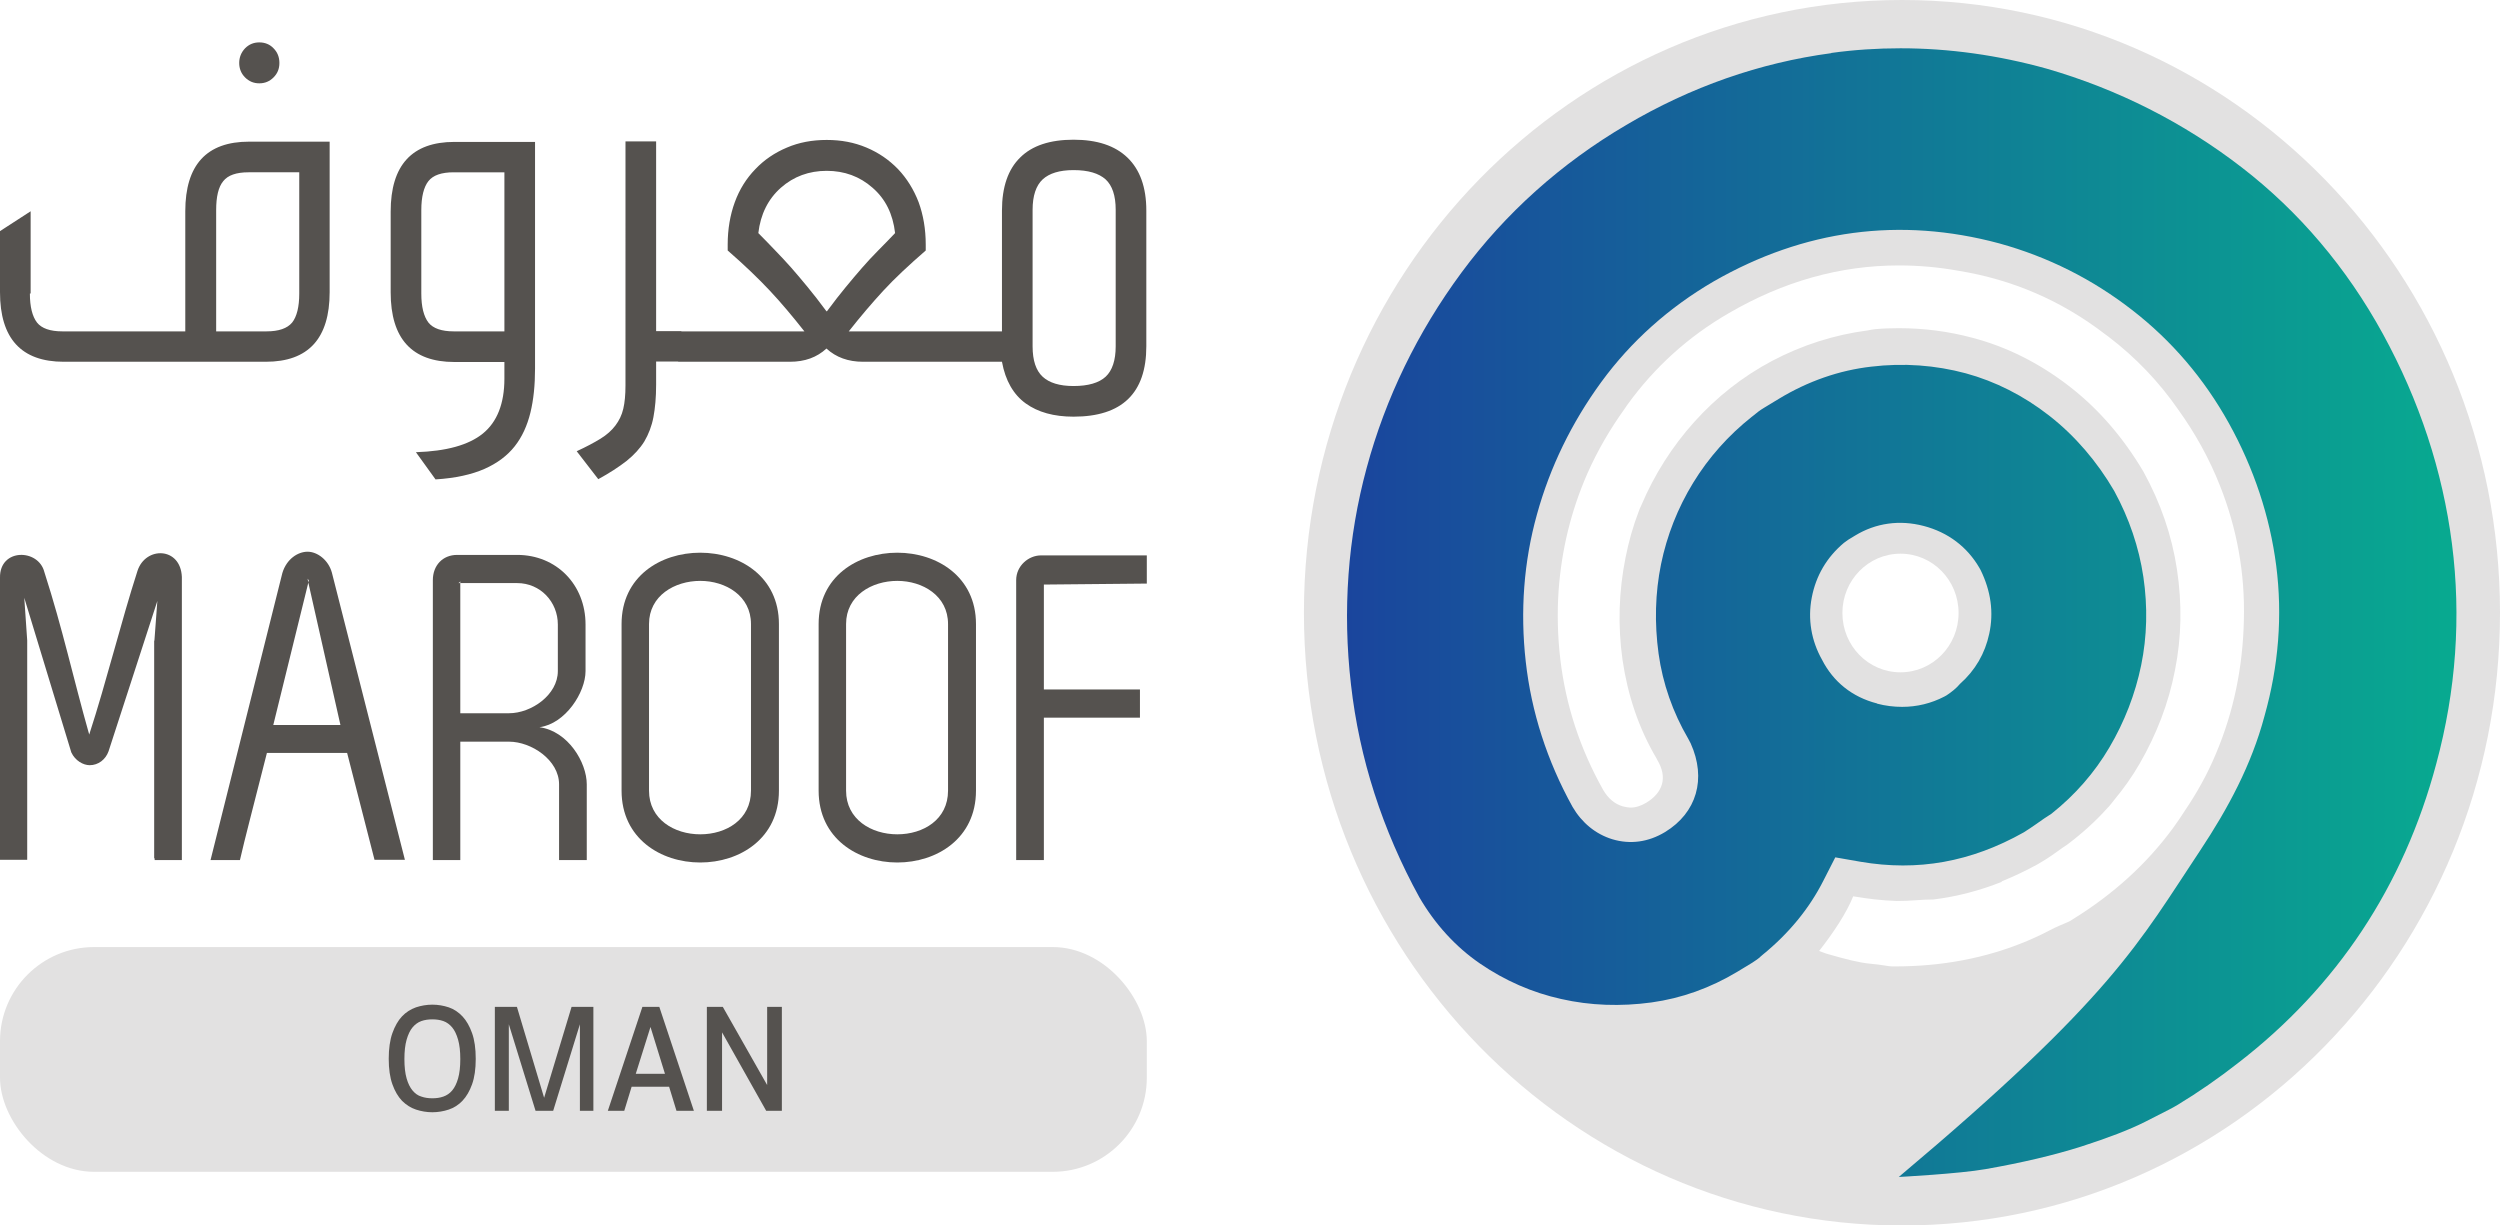 <?xml version="1.0" encoding="UTF-8"?>
<svg id="Layer_1" data-name="Layer 1" xmlns="http://www.w3.org/2000/svg" xmlns:xlink="http://www.w3.org/1999/xlink" viewBox="0 0 102 50">
  <defs>
    <style>
      .cls-1 {
        fill: url(#linear-gradient);
      }

      .cls-2 {
        fill: #55524f;
      }

      .cls-2, .cls-3 {
        stroke-width: 0px;
      }

      .cls-3 {
        fill: #e2e1e1;
      }
    </style>
    <linearGradient id="linear-gradient" x1="54.95" y1="25" x2="100.2" y2="25" gradientUnits="userSpaceOnUse">
      <stop offset="0" stop-color="#1a459d"/>
      <stop offset="1" stop-color="#08aa90"/>
    </linearGradient>
  </defs>
  <g>
    <path class="cls-3" d="m77.6,0c-13.47,0-24.4,11.19-24.4,25s10.92,25,24.4,25,24.4-11.19,24.4-25S91.08,0,77.6,0m-11.04,32.95c-.11,0-.23-.02-.35-.05-.34-.1-.6-.33-.8-.67-.95-1.69-1.53-3.47-1.75-5.34-.11-.94-.13-1.87-.07-2.78.12-1.68.51-3.27,1.17-4.78.42-.95.93-1.82,1.51-2.63.04-.06.09-.13.13-.19,1.1-1.52,2.47-2.77,4.13-3.73,2.23-1.3,4.55-1.95,6.94-1.95.81,0,1.62.07,2.45.22,2.2.36,4.19,1.22,5.96,2.58.05.04.1.07.15.11,1.1.84,2.05,1.83,2.84,2.97.69.96,1.27,2,1.71,3.12.69,1.74,1.02,3.57.97,5.46-.04,1.94-.42,3.76-1.14,5.46-.34.82-.77,1.59-1.27,2.33-.15.23-.3.46-.47.69-1.09,1.49-2.46,2.72-4.09,3.73l-.11.07c-.1.06-.33.14-.65.29-.36.19-.73.37-1.11.53-1.69.71-3.49,1.04-5.39,1.04h-.13c-.13,0-.42-.07-.88-.11-.45-.04-1.03-.19-1.72-.39-.12-.03-.25-.09-.37-.13.58-.74,1.12-1.55,1.39-2.23.58.1,1.17.17,1.78.19.26,0,.52-.01.78-.03.26-.02.5-.03.71-.03.98-.12,1.91-.37,2.79-.72v-.02c.49-.2.98-.43,1.47-.7.1-.06.2-.12.3-.18.17-.11.34-.22.5-.34.14-.1.26-.19.39-.27.6-.45,1.16-.95,1.66-1.51l.05-.05c.07-.08.14-.17.21-.26.39-.47.74-.96,1.04-1.48.7-1.21,1.19-2.48,1.45-3.83.27-1.35.29-2.72.08-4.11-.21-1.39-.67-2.72-1.37-3.99-.83-1.4-1.84-2.57-3.05-3.5-1.21-.93-2.52-1.59-3.93-1.96-.97-.26-1.97-.39-3-.39-.32,0-.64.01-.96.04-.1.01-.2.03-.3.05-1.38.18-2.68.6-3.9,1.24-1.21.64-2.27,1.48-3.18,2.49-.89.99-1.63,2.14-2.17,3.42l-.06.13-.03.08c-.24.62-.42,1.26-.55,1.92-.27,1.35-.32,2.75-.12,4.17.21,1.42.65,2.77,1.39,4.02l.03.06c.43.72.22,1.33-.45,1.74-.22.13-.43.2-.65.2m11.02-5.52c-1.31,0-2.37-1.08-2.37-2.42s1.06-2.42,2.37-2.42,2.37,1.08,2.37,2.42-1.06,2.42-2.37,2.42"/>
    <path class="cls-1" d="m76.58,28.7c-1.01-.26-1.78-.88-2.24-1.78-.44-.78-.59-1.66-.42-2.54.17-.89.61-1.64,1.31-2.23l.18-.13.28-.17c.84-.51,1.81-.65,2.8-.39.99.26,1.77.85,2.27,1.71l.05.09c.42.86.54,1.73.35,2.6-.17.8-.57,1.49-1.19,2.04-.15.18-.34.33-.55.47l-.09.05c-.54.28-1.12.42-1.72.42-.34,0-.68-.04-1.02-.13m-1.88-26.54c-2.91.39-5.72,1.37-8.36,2.93-2.67,1.57-4.93,3.6-6.72,6.02-1.8,2.44-3.1,5.12-3.87,7.97-.77,2.84-.99,5.82-.64,8.84.34,3.01,1.28,5.93,2.79,8.68.64,1.1,1.48,2.02,2.47,2.7,1.02.7,2.14,1.19,3.32,1.45,1.19.27,2.43.31,3.68.14,1.23-.17,2.4-.59,3.5-1.25l.61-.37c.14-.09.26-.17.35-.26l.07-.06c1.07-.87,1.91-1.89,2.49-3.04l.48-.94,1.03.18c2.33.4,4.51.01,6.66-1.2.16-.1.34-.22.51-.34.22-.16.43-.3.62-.42.97-.77,1.76-1.68,2.36-2.7.62-1.05,1.06-2.19,1.3-3.36.24-1.17.27-2.38.09-3.6-.18-1.21-.58-2.39-1.19-3.51-.7-1.2-1.6-2.25-2.65-3.07-1.05-.82-2.2-1.4-3.41-1.73-1.23-.33-2.53-.43-3.86-.27-1.3.15-2.57.59-3.76,1.31l-.61.37c-.15.09-.3.2-.45.33l-.04.03c-.96.76-1.77,1.67-2.4,2.7-.63,1.03-1.07,2.15-1.31,3.32-.24,1.18-.27,2.4-.1,3.65.17,1.22.58,2.39,1.21,3.47l.1.19c.65,1.44.25,2.83-1.05,3.62-.68.41-1.42.51-2.15.29-.68-.21-1.24-.67-1.62-1.32-1.04-1.88-1.68-3.87-1.91-5.93-.23-2.05-.08-4.08.46-6.01.53-1.92,1.41-3.73,2.62-5.39,1.22-1.67,2.77-3.05,4.59-4.11,3.68-2.11,7.6-2.64,11.65-1.55,1.99.55,3.8,1.46,5.41,2.71,1.62,1.25,2.95,2.81,3.96,4.63,1.02,1.84,1.67,3.8,1.93,5.81.26,2.03.1,4.09-.48,6.14-.53,1.99-1.49,3.77-2.61,5.46-2.52,3.79-3.57,5.99-12.31,13.34,0,0,2.47-.13,3.54-.32,1.48-.26,2.8-.57,3.9-.92,1.09-.35,1.98-.69,2.63-1.02.9-.45,1.21-.62,1.32-.69.84-.51,1.66-1.08,2.44-1.69,4.05-3.12,6.77-7.23,8.1-12.22.81-2.99,1.02-6.01.64-8.97-.38-2.97-1.33-5.85-2.82-8.57-1.48-2.7-3.42-4.99-5.77-6.8-2.36-1.82-5.04-3.18-7.95-4.02-1.98-.55-3.98-.83-5.96-.83-.94,0-1.88.06-2.82.19"/>
  </g>
  <g>
    <path class="cls-2" d="m42.13,14.13c0,.58.14.99.41,1.24.27.25.69.38,1.26.38.6,0,1.04-.13,1.31-.38.27-.25.41-.67.41-1.24v-5.57c0-.58-.14-.99-.41-1.24-.28-.25-.71-.38-1.31-.38-.57,0-.99.13-1.26.38s-.41.67-.41,1.24v5.57Zm-1.25-5.54c0-.96.25-1.68.74-2.16.49-.49,1.22-.73,2.18-.73s1.69.24,2.2.73c.51.49.77,1.21.77,2.16v5.54c0,1.91-.99,2.87-2.97,2.87-.8,0-1.45-.18-1.95-.54-.5-.36-.83-.93-.97-1.7h-2.02v-1.24h2.02v-4.92Zm-7.14,4.11c.28-.38.54-.71.77-.99.23-.28.45-.54.66-.78.21-.24.43-.48.65-.7.22-.23.46-.46.7-.72-.09-.78-.39-1.39-.92-1.85-.52-.46-1.15-.69-1.87-.69s-1.35.23-1.87.69c-.52.46-.83,1.08-.92,1.85.25.25.48.49.7.72.22.23.44.46.65.7.21.24.43.5.66.78.23.28.49.61.77.99m1.49,2.06c-.6,0-1.1-.18-1.49-.54-.39.36-.88.54-1.49.54h-4.56v-1.24h5.15c-.48-.61-.95-1.17-1.41-1.66s-1.03-1.04-1.72-1.64v-.24c0-.63.1-1.21.29-1.73.19-.52.47-.97.84-1.35.36-.38.79-.67,1.29-.88.49-.21,1.03-.31,1.62-.31s1.12.1,1.62.31c.5.21.92.5,1.29.88.36.38.64.83.84,1.35.19.52.29,1.1.29,1.73v.24c-.69.6-1.27,1.14-1.73,1.64s-.93,1.05-1.41,1.66h4.35v1.24h-3.77Zm-8.44.95c0,.5-.04.94-.11,1.31-.07.37-.2.7-.37.99-.18.29-.42.55-.73.8-.31.24-.69.49-1.15.74l-.88-1.14c.39-.18.71-.35.97-.51.26-.16.46-.34.61-.54.15-.2.26-.42.32-.68.06-.25.09-.57.09-.95V5.77h1.25v7.74h1.03v1.24h-1.03v.95Zm-9.58-3.73c0,.54.1.93.29,1.18.19.24.54.36,1.03.36h2.07v-6.49h-2.07c-.5,0-.84.12-1.03.36-.19.24-.29.64-.29,1.18v3.41Zm-1.25-3.35c0-1.89.87-2.84,2.6-2.84h3.29v9.25c0,.67-.06,1.27-.19,1.8s-.34.99-.64,1.37c-.3.38-.71.69-1.23.92-.52.23-1.19.38-2,.43l-.8-1.11c1.24-.04,2.15-.29,2.73-.76.58-.47.88-1.22.88-2.24v-.68h-2.04c-1.73,0-2.6-.95-2.6-2.84v-3.3Zm-6.18-6.06c0-.23.08-.43.24-.6.16-.16.35-.24.58-.24s.43.08.58.24c.16.16.24.36.24.6s-.08.43-.24.59-.35.24-.58.24-.42-.08-.58-.24c-.16-.16-.24-.36-.24-.59m-.95,10.95h2.07c.49,0,.84-.12,1.04-.36.19-.24.29-.64.29-1.18v-4.95h-2.07c-.5,0-.84.12-1.03.36-.2.24-.29.64-.29,1.18v4.95Zm-7.59-1.54c0,.54.1.93.29,1.18.19.24.54.36,1.03.36h5.02v-4.9c0-1.89.87-2.84,2.6-2.84h3.29v6.14c0,1.89-.87,2.84-2.6,2.84H2.6c-1.73,0-2.6-.95-2.6-2.84v-2.49l1.25-.81v3.35Z"/>
    <path class="cls-2" d="m6.3,26.14l.12-1.62-1.99,6.13c-.12.34-.42.57-.77.57-.26,0-.59-.18-.75-.52l-1.92-6.31.12,1.74v8.95H0v-11.51c-.02-1.21,1.57-1.19,1.81-.23.75,2.33,1.17,4.3,1.83,6.63.71-2.18,1.29-4.57,1.97-6.68.33-1.01,1.76-.98,1.81.25v11.55h-1.11v-.07h-.02v-8.88Z"/>
    <path class="cls-2" d="m12.55,23.61l.03.16s0-.05.02-.09l-.05-.07Zm.03.16l-1.43,5.81h2.74l-1.31-5.81Zm1.59,6.95h-3.28c-.59,2.33-.89,3.45-1.1,4.37h-1.2l2.93-11.71c.17-.57.63-.87,1.03-.87s.85.34.99.85l2.98,11.72h-1.24l-1.12-4.37Z"/>
    <path class="cls-2" d="m18.78,23.79v5.31h1.99c.91,0,1.99-.75,1.99-1.72v-1.9c0-.92-.71-1.69-1.66-1.69h-2.32Zm0,0v-.07s-.04.07-.09.07h.09Zm-.12-1.15h2.44c1.6,0,2.79,1.21,2.79,2.84v1.9c0,.87-.82,2.15-1.88,2.29,1.17.16,1.93,1.44,1.93,2.33v3.09h-1.13v-3.09c0-.99-1.13-1.74-2.04-1.74h-1.99v4.83h-1.12v-11.42c0-.6.4-1.03.99-1.03"/>
    <path class="cls-2" d="m26.48,32.26c0,1.17,1.03,1.78,2.09,1.78s2.07-.6,2.07-1.78v-6.8c0-1.15-1.03-1.76-2.07-1.76s-2.09.6-2.09,1.76v6.8Zm-1.12-6.8c0-1.94,1.59-2.91,3.21-2.91s3.21.98,3.21,2.91v6.8c0,1.95-1.6,2.93-3.21,2.93s-3.21-.98-3.21-2.93v-6.8Z"/>
    <path class="cls-2" d="m34.52,32.26c0,1.17,1.03,1.78,2.09,1.78s2.07-.6,2.07-1.78v-6.8c0-1.15-1.03-1.76-2.07-1.76s-2.09.6-2.09,1.76v6.8Zm-1.12-6.8c0-1.94,1.59-2.91,3.21-2.91s3.21.98,3.21,2.91v6.8c0,1.95-1.6,2.93-3.21,2.93s-3.21-.98-3.21-2.93v-6.8Z"/>
    <path class="cls-2" d="m46.79,23.81l-4.2.04v4.28h3.92v1.15h-3.92v5.81h-1.13v-11.42c0-.59.51-1.01,1.01-1.01h4.32v1.15Z"/>
  </g>
  <rect class="cls-3" x="0" y="38.64" width="46.79" height="9.17" rx="3.84" ry="3.84"/>
  <g>
    <path class="cls-2" d="m17.64,45.38c-.23,0-.46-.04-.67-.11-.21-.07-.4-.19-.57-.36-.16-.17-.29-.39-.39-.67-.1-.28-.15-.63-.15-1.04s.05-.77.15-1.05c.1-.28.23-.51.39-.68.16-.17.35-.29.57-.37.21-.07.44-.11.67-.11s.46.04.67.11c.21.07.4.2.56.37.16.17.29.4.39.68s.15.63.15,1.05-.05.76-.15,1.04-.23.5-.39.67c-.16.17-.35.29-.56.36-.21.07-.44.11-.67.11Zm0-.57c.16,0,.31-.02.45-.07.14-.05.26-.13.36-.25.1-.12.18-.28.24-.49s.09-.47.09-.79-.03-.58-.09-.79-.14-.38-.24-.5c-.1-.12-.22-.21-.36-.26-.14-.05-.29-.07-.45-.07s-.31.02-.45.07c-.14.05-.26.14-.36.26-.1.12-.18.29-.24.5s-.09.47-.09.79.03.58.09.79.14.37.24.49c.1.12.22.21.36.25.14.05.29.07.45.07Z"/>
    <path class="cls-2" d="m23.66,45.32v-3.53l-1.09,3.53h-.72l-1.09-3.53v3.53h-.57v-4.24h.9l1.11,3.71,1.12-3.71h.89v4.24h-.56Z"/>
    <path class="cls-2" d="m27.6,45.32l-.3-.98h-1.53l-.3.98h-.67l1.41-4.24h.69l1.41,4.24h-.69Zm-1.06-3.42l-.6,1.91h1.19l-.59-1.91Z"/>
    <path class="cls-2" d="m31.26,45.32l-1.8-3.2v3.2h-.62v-4.24h.65l1.81,3.19v-3.19h.6v4.24h-.65Z"/>
  </g>
</svg>